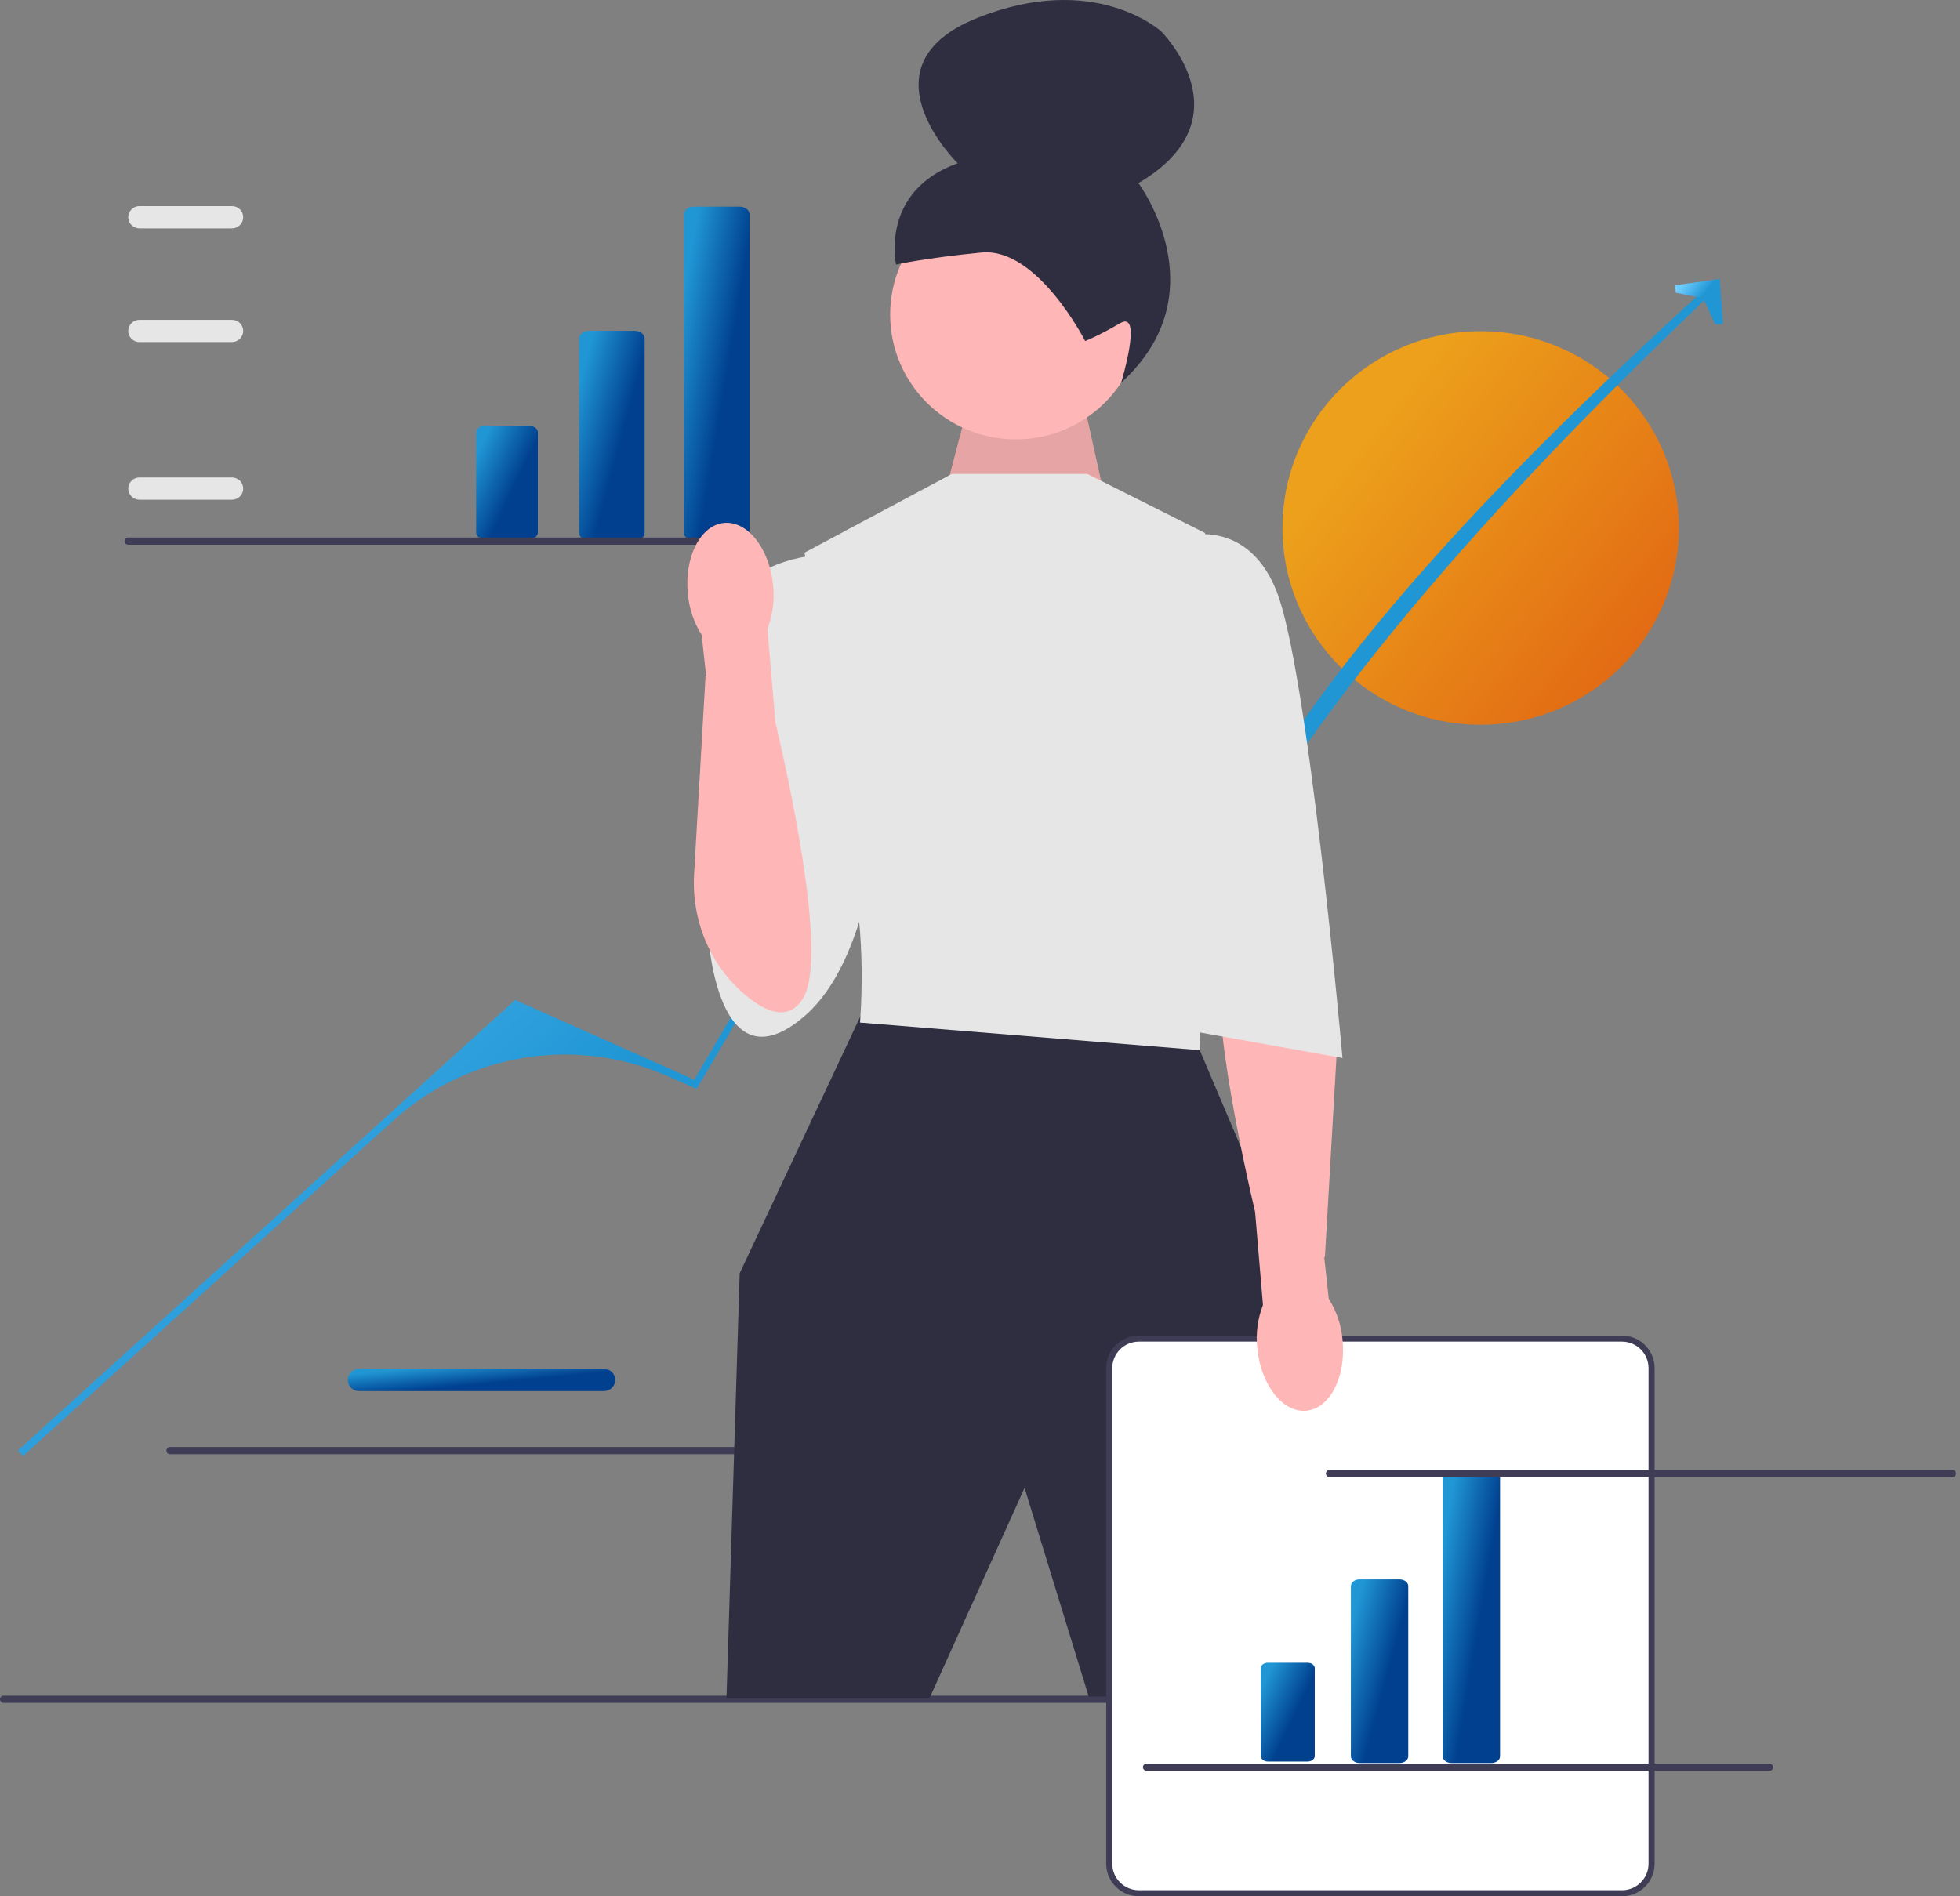 <svg width="124" height="120" viewBox="0 0 124 120" fill="none" xmlns="http://www.w3.org/2000/svg">
<rect x="0" y="0" width="124" height="120" fill="#808080" stroke="none"/>
<g clip-path="url(#clip0_14_19)">
<path d="M38.214 88.029H22.713C22.322 88.029 22.004 87.713 22.004 87.325C22.004 86.937 22.322 86.622 22.713 86.622H38.214C38.605 86.622 38.923 86.937 38.923 87.325C38.923 87.713 38.605 88.029 38.214 88.029Z" fill="url(#paint0_linear_14_19)"/>
<path d="M10.53 91.797C10.53 91.923 10.632 92.025 10.76 92.025H50.168C50.295 92.025 50.397 91.923 50.397 91.797C50.397 91.67 50.295 91.569 50.168 91.569H10.76C10.632 91.569 10.53 91.67 10.53 91.797Z" fill="#3F3D56"/>
<path d="M93.675 45.864C100.6 45.864 106.214 40.288 106.214 33.411C106.214 26.534 100.6 20.959 93.675 20.959C86.75 20.959 81.136 26.534 81.136 33.411C81.136 40.288 86.75 45.864 93.675 45.864Z" fill="url(#paint1_linear_14_19)"/>
<path d="M0 107.532C0 107.658 0.102 107.76 0.23 107.76H100.981C101.108 107.76 101.211 107.658 101.211 107.532C101.211 107.405 101.108 107.304 100.981 107.304H0.23C0.102 107.304 0 107.405 0 107.532Z" fill="#3F3D56"/>
<path d="M1.457 92.137L1.135 91.786L32.591 63.28L43.923 68.326L56.161 47.484L66.216 42.671L75.532 58.09C80.561 45.159 93.174 31.63 108.289 17.904L108.66 18.203C94.485 31.681 82.356 45.221 75.473 58.916L66.856 44.612C66.449 43.937 65.594 43.675 64.875 44.008C59.379 46.547 54.795 50.693 51.736 55.89L44.07 68.911L42.32 68.132C36.467 65.527 29.616 66.619 24.879 70.912L1.457 92.137Z" fill="url(#paint2_linear_14_19)"/>
<path d="M108.998 20.5L108.52 20.532L107.75 18.874L106.024 18.526L105.957 18.055L108.801 17.654L108.998 20.5Z" fill="url(#paint3_linear_14_19)"/>
<path d="M59.932 30.648L61.623 24.193L68.21 23.878L70.181 32.777L59.932 30.648Z" fill="#FFB6B6"/>
<path opacity="0.1" d="M59.932 30.648L61.623 24.193L68.21 23.878L70.181 32.777L59.932 30.648Z" fill="black"/>
<path d="M64.266 27.805C68.657 27.805 72.217 24.27 72.217 19.909C72.217 15.548 68.657 12.013 64.266 12.013C59.875 12.013 56.316 15.548 56.316 19.909C56.316 24.27 59.875 27.805 64.266 27.805Z" fill="#FFB6B6"/>
<path d="M68.653 21.581C68.653 21.581 65.633 15.637 62.094 15.98C58.555 16.324 56.691 16.741 56.691 16.741C56.691 16.741 55.64 12.112 60.586 10.332C60.586 10.332 54.298 4.176 61.785 1.156C69.271 -1.864 73.461 1.988 73.461 1.988C73.461 1.988 79.002 7.482 72.023 11.588C72.023 11.588 77.205 18.511 70.93 24.218C70.93 24.218 72.334 19.6 70.87 20.452C69.405 21.303 68.653 21.581 68.653 21.581Z" fill="#2F2E41"/>
<path d="M55.494 63.298L54.437 64.305L46.796 80.574L45.96 107.485H58.797L64.819 94.158L68.876 107.356H80.418L83.094 83.398L75.901 66.454L55.494 63.298Z" fill="#2F2E41"/>
<path d="M68.792 29.992H60.219L50.894 34.975L53.069 44.61C53.069 44.61 52.567 50.424 53.738 54.743C54.909 59.062 54.407 64.71 54.407 64.71L75.901 66.454L76.57 46.852L76.236 33.729L68.792 29.992Z" fill="#E6E6E6"/>
<path d="M52.316 35.059C52.316 35.059 47.131 35.225 46.294 38.547C45.458 41.869 44.789 58.979 44.789 58.979C44.789 58.979 45.291 69.132 50.894 64.305C56.498 59.478 55.996 44.859 55.996 44.859L52.316 35.059Z" fill="#E6E6E6"/>
<path d="M102.611 119.809H72.053C71.018 119.809 70.176 118.972 70.176 117.945V86.573C70.176 85.545 71.018 84.709 72.053 84.709H102.611C103.645 84.709 104.487 85.545 104.487 86.573V117.945C104.487 118.972 103.645 119.809 102.611 119.809Z" fill="white"/>
<path d="M102.611 120H72.053C70.912 120 69.983 119.078 69.983 117.944V86.573C69.983 85.439 70.912 84.517 72.053 84.517H102.611C103.752 84.517 104.68 85.439 104.68 86.573V117.944C104.68 119.078 103.752 120 102.611 120ZM72.053 84.9C71.124 84.9 70.369 85.65 70.369 86.573V117.944C70.369 118.866 71.124 119.617 72.053 119.617H102.611C103.539 119.617 104.295 118.866 104.295 117.944V86.573C104.295 85.65 103.539 84.9 102.611 84.9H72.053Z" fill="#3F3D56"/>
<path d="M88.537 111.567H86.019C85.712 111.567 85.463 111.376 85.463 111.141V100.372C85.463 100.137 85.712 99.946 86.019 99.946H88.537C88.844 99.946 89.094 100.137 89.094 100.372V111.141C89.094 111.376 88.844 111.567 88.537 111.567Z" fill="url(#paint4_linear_14_19)"/>
<path d="M80.211 105.221C79.963 105.221 79.762 105.375 79.762 105.565V111.128C79.762 111.318 79.963 111.473 80.211 111.473H82.73C82.977 111.473 83.179 111.318 83.179 111.128V105.565C83.179 105.375 82.977 105.221 82.73 105.221H80.211Z" fill="url(#paint5_linear_14_19)"/>
<path d="M94.346 111.567H91.827C91.52 111.567 91.271 111.376 91.271 111.141V93.493C91.271 93.258 91.52 93.066 91.827 93.066H94.346C94.652 93.066 94.902 93.258 94.902 93.493V111.141C94.902 111.376 94.652 111.567 94.346 111.567Z" fill="url(#paint6_linear_14_19)"/>
<path d="M40.148 34.209H37.271C36.921 34.209 36.636 33.991 36.636 33.722V21.422C36.636 21.153 36.921 20.935 37.271 20.935H40.148C40.498 20.935 40.783 21.153 40.783 21.422V33.722C40.783 33.991 40.498 34.209 40.148 34.209Z" fill="url(#paint7_linear_14_19)"/>
<path d="M30.637 26.96C30.354 26.96 30.123 27.137 30.123 27.354V33.709C30.123 33.926 30.354 34.102 30.637 34.102H33.514C33.796 34.102 34.027 33.926 34.027 33.709V27.354C34.027 27.137 33.796 26.96 33.514 26.96H30.637Z" fill="url(#paint8_linear_14_19)"/>
<path d="M46.782 34.209H43.906C43.555 34.209 43.27 33.991 43.27 33.722V13.564C43.27 13.295 43.555 13.077 43.906 13.077H46.782C47.133 13.077 47.418 13.295 47.418 13.564V33.722C47.418 33.991 47.133 34.209 46.782 34.209Z" fill="url(#paint9_linear_14_19)"/>
<path d="M82.647 89.274C84.137 89.132 85.163 87.132 84.939 84.806C84.862 83.876 84.562 82.977 84.064 82.185L83.777 79.553L83.821 79.54L84.543 67.057C84.711 64.155 83.554 61.303 81.325 59.418C79.999 58.297 78.585 57.729 77.675 59.146C76.166 61.496 78.121 71.186 79.404 76.694L79.902 82.581C79.564 83.452 79.441 84.391 79.543 85.32C79.767 87.645 81.157 89.415 82.647 89.274Z" fill="#FFB6B6"/>
<path d="M74.395 34.062C74.395 34.062 78.745 32.401 80.752 37.384C82.759 42.367 84.933 66.953 84.933 66.953L74.73 65.125L74.395 34.062Z" fill="#E6E6E6"/>
<path d="M14.678 31.624H8.822C8.432 31.624 8.114 31.308 8.114 30.92C8.114 30.532 8.432 30.216 8.822 30.216H14.678C15.069 30.216 15.387 30.532 15.387 30.92C15.387 31.308 15.069 31.624 14.678 31.624Z" fill="#E6E6E6"/>
<path d="M14.678 21.647H8.822C8.432 21.647 8.114 21.331 8.114 20.943C8.114 20.555 8.432 20.239 8.822 20.239H14.678C15.069 20.239 15.387 20.555 15.387 20.943C15.387 21.331 15.069 21.647 14.678 21.647Z" fill="#E6E6E6"/>
<path d="M14.678 14.452H8.822C8.432 14.452 8.114 14.136 8.114 13.748C8.114 13.36 8.432 13.044 8.822 13.044H14.678C15.069 13.044 15.387 13.36 15.387 13.748C15.387 14.136 15.069 14.452 14.678 14.452Z" fill="#E6E6E6"/>
<path d="M7.879 34.244C7.879 34.37 7.981 34.472 8.108 34.472H47.517C47.644 34.472 47.746 34.37 47.746 34.244C47.746 34.118 47.644 34.016 47.517 34.016H8.108C7.981 34.016 7.879 34.118 7.879 34.244Z" fill="#3F3D56"/>
<path d="M83.883 93.249C83.883 93.375 83.985 93.477 84.112 93.477H123.52C123.648 93.477 123.75 93.375 123.75 93.249C123.75 93.123 123.648 93.021 123.52 93.021H84.112C83.985 93.021 83.883 93.123 83.883 93.249Z" fill="#3F3D56"/>
<path d="M72.308 111.831C72.308 111.958 72.411 112.059 72.538 112.059H111.946C112.073 112.059 112.176 111.958 112.176 111.831C112.176 111.705 112.073 111.604 111.946 111.604H72.538C72.411 111.604 72.308 111.705 72.308 111.831Z" fill="#3F3D56"/>
<path d="M45.808 33.092C44.318 33.234 43.292 35.233 43.516 37.559C43.593 38.49 43.893 39.389 44.391 40.18L44.678 42.813L44.634 42.826L43.912 55.308C43.744 58.211 44.901 61.063 47.13 62.947C48.456 64.069 49.87 64.636 50.78 63.22C52.289 60.869 50.334 51.18 49.05 45.671L48.553 39.785C48.891 38.913 49.014 37.974 48.912 37.046C48.688 34.72 47.298 32.95 45.808 33.092Z" fill="#FFB6B6"/>
</g>
<defs>
<linearGradient id="paint0_linear_14_19" x1="23.169" y1="86.875" x2="23.304" y2="88.279" gradientUnits="userSpaceOnUse">
<stop stop-color="#2096D5"/>
<stop offset="1" stop-color="#00408F"/>
</linearGradient>
<linearGradient id="paint1_linear_14_19" x1="88.18" y1="25.54" x2="110.989" y2="43.782" gradientUnits="userSpaceOnUse">
<stop stop-color="#ECA01B"/>
<stop offset="1" stop-color="#DF5911"/>
</linearGradient>
<linearGradient id="paint2_linear_14_19" x1="27.68" y1="17.904" x2="57.741" y2="51.256" gradientUnits="userSpaceOnUse">
<stop stop-color="#6FCDFF"/>
<stop offset="1" stop-color="#2096D5"/>
</linearGradient>
<linearGradient id="paint3_linear_14_19" x1="106.708" y1="17.654" x2="107.854" y2="18.581" gradientUnits="userSpaceOnUse">
<stop stop-color="#6FCDFF"/>
<stop offset="1" stop-color="#2096D5"/>
</linearGradient>
<linearGradient id="paint4_linear_14_19" x1="85.713" y1="102.039" x2="88.657" y2="102.834" gradientUnits="userSpaceOnUse">
<stop stop-color="#2096D5"/>
<stop offset="1" stop-color="#00408F"/>
</linearGradient>
<linearGradient id="paint5_linear_14_19" x1="79.997" y1="106.347" x2="82.427" y2="107.495" gradientUnits="userSpaceOnUse">
<stop stop-color="#2096D5"/>
<stop offset="1" stop-color="#00408F"/>
</linearGradient>
<linearGradient id="paint6_linear_14_19" x1="91.521" y1="96.399" x2="94.591" y2="96.92" gradientUnits="userSpaceOnUse">
<stop stop-color="#2096D5"/>
<stop offset="1" stop-color="#00408F"/>
</linearGradient>
<linearGradient id="paint7_linear_14_19" x1="36.921" y1="23.326" x2="40.284" y2="24.234" gradientUnits="userSpaceOnUse">
<stop stop-color="#2096D5"/>
<stop offset="1" stop-color="#00408F"/>
</linearGradient>
<linearGradient id="paint8_linear_14_19" x1="30.392" y1="28.247" x2="33.168" y2="29.558" gradientUnits="userSpaceOnUse">
<stop stop-color="#2096D5"/>
<stop offset="1" stop-color="#00408F"/>
</linearGradient>
<linearGradient id="paint9_linear_14_19" x1="43.556" y1="16.883" x2="47.063" y2="17.478" gradientUnits="userSpaceOnUse">
<stop stop-color="#2096D5"/>
<stop offset="1" stop-color="#00408F"/>
</linearGradient>
<clipPath id="clip0_14_19">
<rect width="123.75" height="120" fill="white"/>
</clipPath>
</defs>
</svg>
